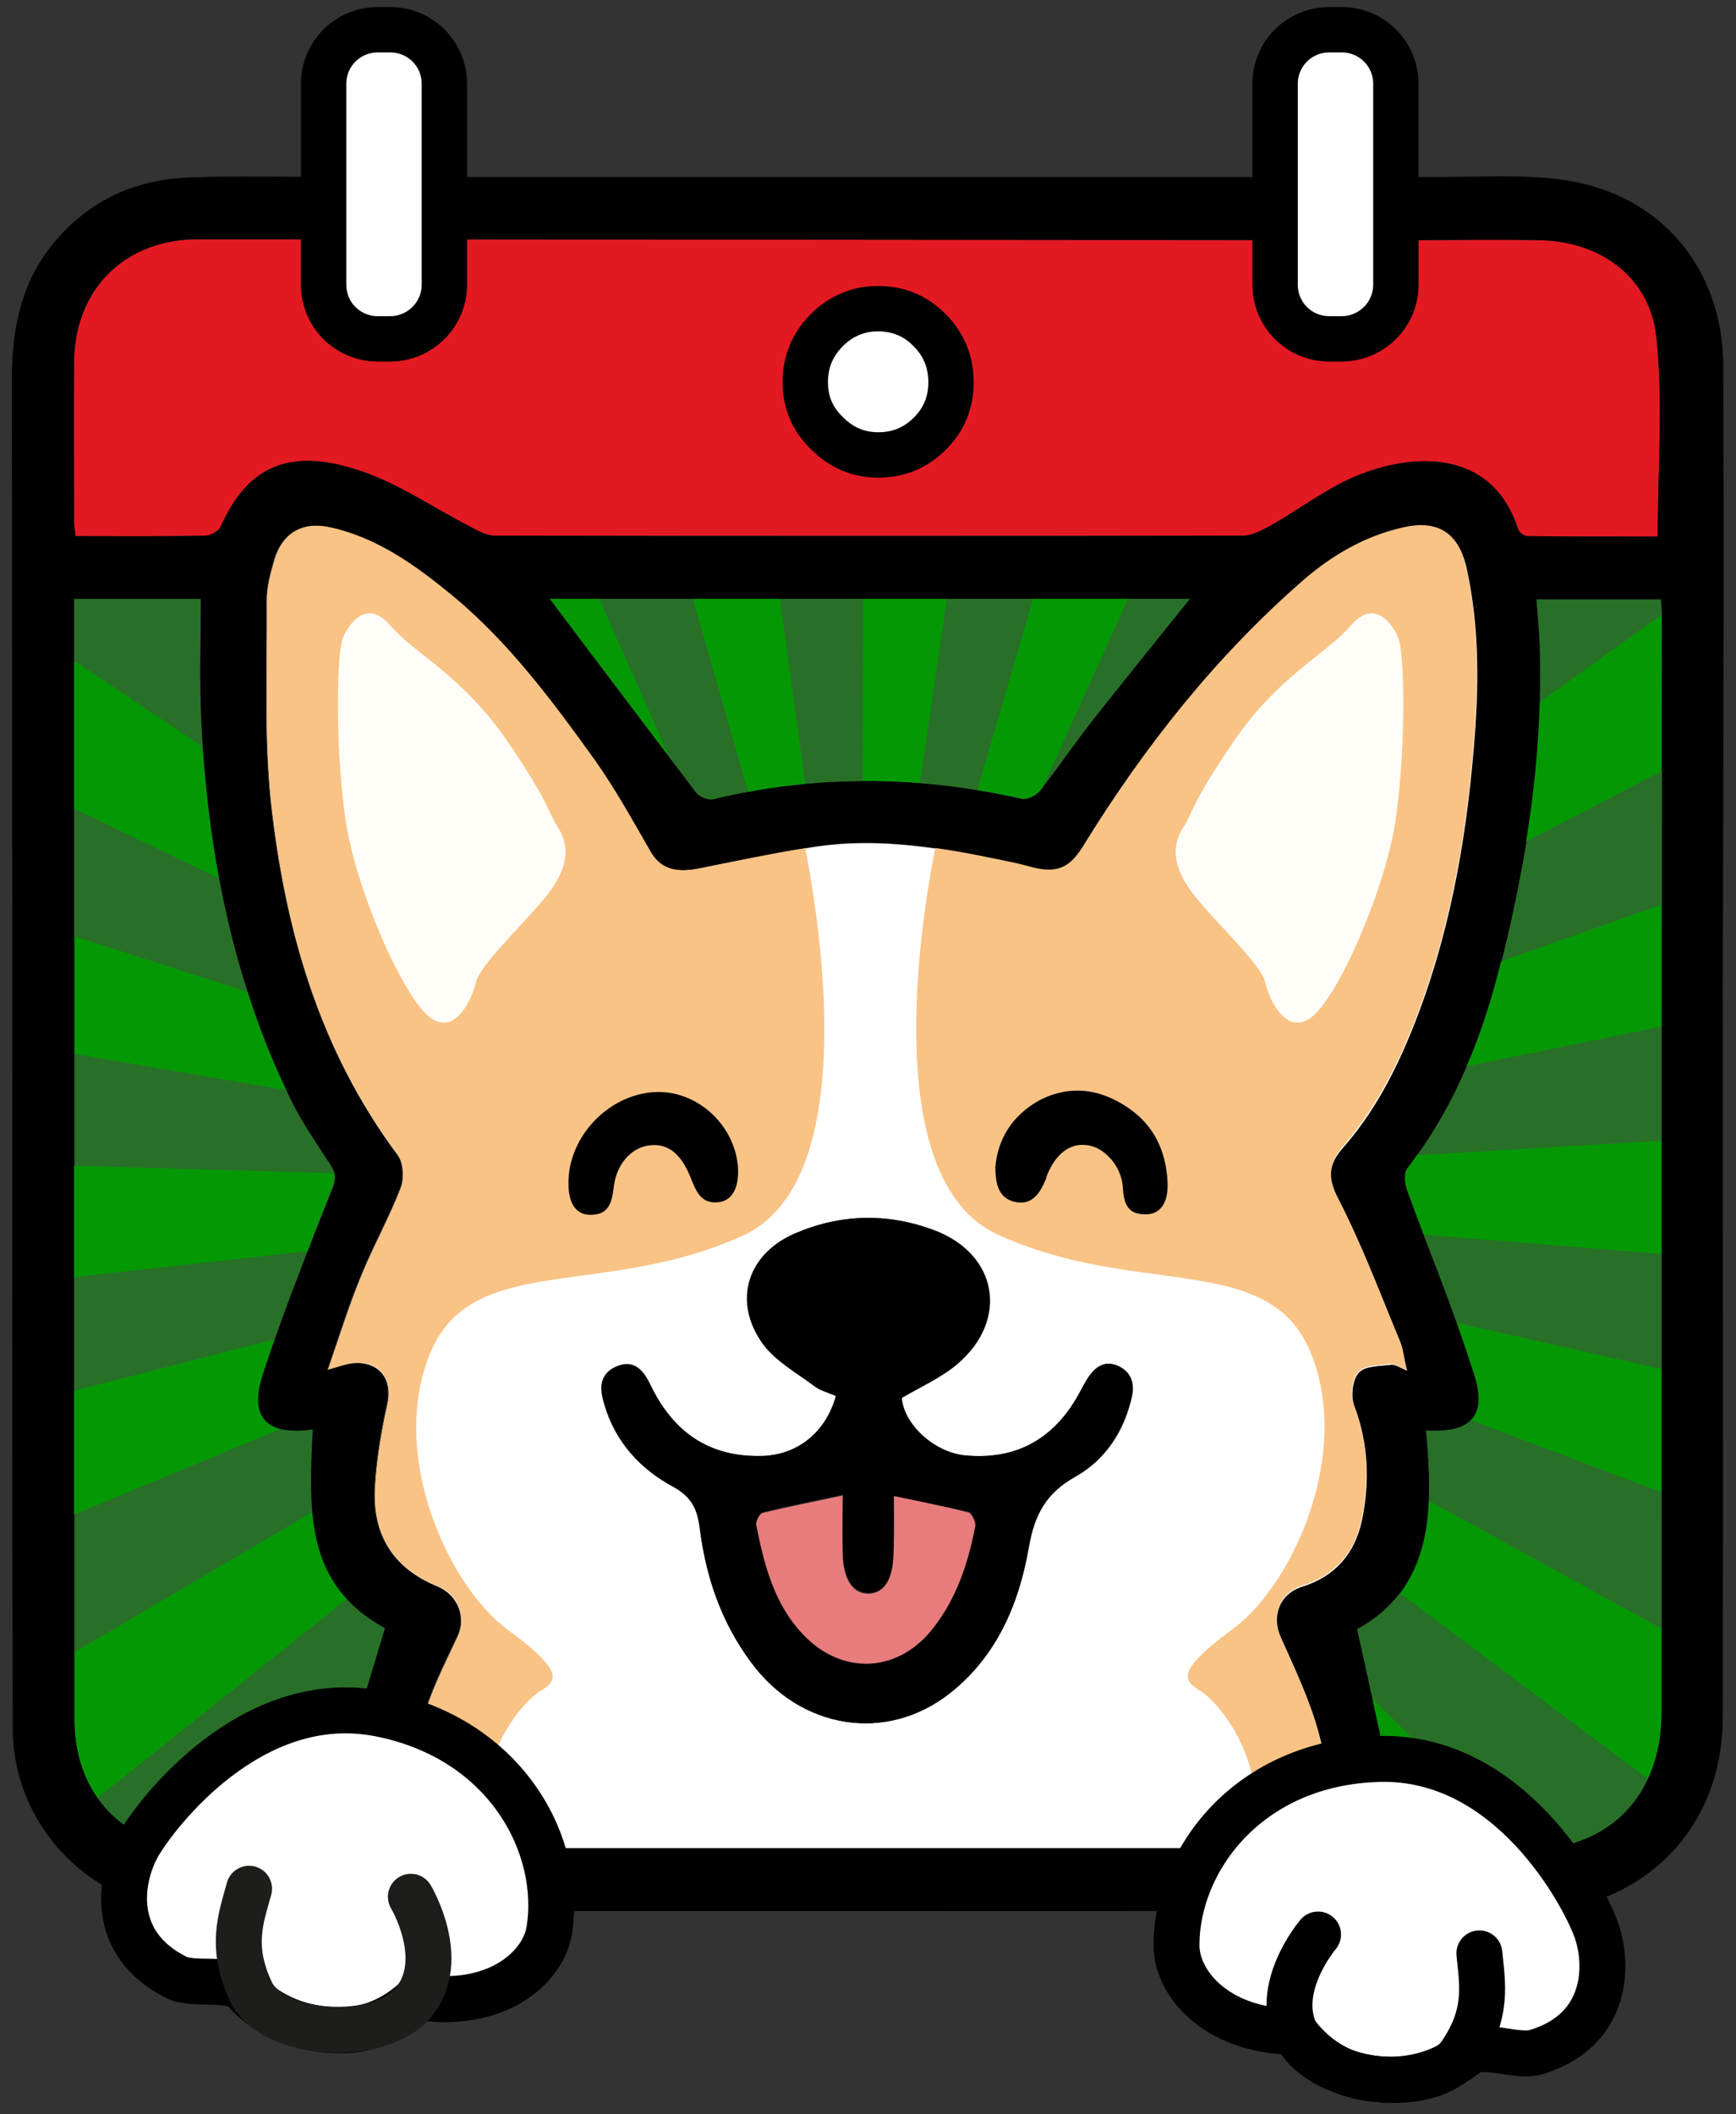 <?xml version="1.0" encoding="utf-8"?>
<!-- Generator: Adobe Illustrator 24.1.1, SVG Export Plug-In . SVG Version: 6.00 Build 0)  -->
<svg version="1.1" baseProfile="tiny" id="Layer_1" xmlns="http://www.w3.org/2000/svg" xmlns:xlink="http://www.w3.org/1999/xlink"
	 x="0px" y="0px" viewBox="0 0 368 448" xml:space="preserve">
<rect x="0" y="0" width="368" height="448" fill="#333333" stroke="none"/>
<g>
	<g>
		<path fill="#FFFFFF" d="M298.4,290.5c-1.6-0.7-2.6-1.4-3.4-1.3c-2.4,0.3-5.6,0.2-6.9,1.7c-1.3,1.5-1.7,5-0.9,7
			c3,8,3.3,16.1,1.6,24.3c-1.5,6.9-5.6,11.8-12.6,14c-4.9,1.5-6.6,6.3-4.6,10.7c3,6.7,6.2,13.4,8.1,20.5c2.1,7.8,2.8,15.9,4.3,24.3
			c-66.7,0-132.7,0-199.7,0c1.7-9.1,2.9-18,5.2-26.7c1.7-6.3,4.7-12.2,7.5-18.1c1.9-4,0.3-8.8-4.2-10.7
			c-9.3-3.8-13.7-10.8-13.3-20.5c0.3-6,1.3-12,2.6-17.9c1.3-5.6-1.7-9.5-7.4-8.8c-1.4,0.2-2.7,0.7-5.2,1.4c2.4-7,4.4-13.4,6.9-19.5
			c2.6-6.5,6.1-12.6,8.6-19.2c0.8-2,0.6-5.3-0.7-7c-16.5-22.1-23.8-47.7-26.8-74.5c-1.5-14.1-0.8-28.5-0.9-42.8
			c0-2.9,0.8-5.9,1.6-8.7c1.7-5.7,6-8.2,11.9-6.9c10.1,2.2,18.2,8.1,25.9,14.4c12,9.9,21.2,22.3,30.2,34.8
			c4.4,6.2,8.1,12.9,11.9,19.5c2,3.5,5,4.6,10.1,3.6c8-1.6,16.1-3.3,24.2-4.6c14.7-2.3,29,0.5,43.3,3.6c1.2,0.3,2.4,0.6,3.5,0.9
			c5.3,1.3,7.9-0.1,10.7-4.7c12.9-20.9,28-40,46.6-56.2c6-5.2,13-9.3,20.9-11.1c7.5-1.8,12,1,13.7,8.6c2.8,12.7,2.6,25.5,1.5,38.3
			c-1.7,20.2-5.3,40.1-12.9,59.1c-3.7,9.2-8.2,17.9-14.8,25.4c-3,3.4-3.4,6.2-1,10.8c5,9.7,8.8,19.9,13,30
			C297.6,285.7,297.7,287.8,298.4,290.5z M177.2,295.8c-2.2,7.7-8.2,12.5-15.6,12.7c-11.3,0.3-18.9-5.1-23.7-15.1
			c-1.4-2.9-3.4-5.6-7.3-3.8c-3.6,1.6-3.4,4.8-2.4,8c2.4,8,7.7,13.7,14.7,17.5c3.7,2,5,4.7,5.5,8.6c1.2,10.3,4.5,19.9,10.8,28.4
			c10.6,14.4,28.8,17.3,42.3,6.6c9.8-7.8,14.5-18.8,16.6-30.7c1.2-7,3.6-11.6,9.9-15.1c6.4-3.6,10.4-9.7,12-17.1
			c0.6-2.8-0.3-5.2-3-6.4c-2.8-1.2-4.7,0.3-6.2,2.4c-1.1,1.6-1.8,3.3-2.8,4.9c-5.3,8.7-13.1,12.6-23.2,11.7
			c-6.8-0.6-13.2-6.7-13.6-12.2c4.1-2.4,8.4-4.3,11.8-7.2c11-9.4,8.5-23.4-5.1-28.4c-9.7-3.6-19.6-3.4-29.2,0.7
			c-10.3,4.4-13.4,14.6-6.8,23.6c2.7,3.6,7,6,10.8,8.8C174,294.7,175.7,295.1,177.2,295.8z"/>
		<path fill="#E31922" d="M297.3,50.9c10.1,0,19.7-0.2,29.3,0c12.7,0.3,23.1,7.8,24.5,20.4c1.5,13.9,0.3,28,0.3,42.4
			c-9,0-18.3,0-27.6-0.1c-0.7,0-1.8-0.8-2-1.5c-4.9-15.4-19.6-17-33.7-11.5c-6.8,2.7-12.7,7.4-19.2,11c-1.7,0.9-3.6,1.9-5.4,1.9
			c-52.9,0.1-105.7,0.1-158.6,0c-1.8,0-3.7-1.1-5.4-2c-7.8-4-15.1-9.1-23.3-11.8c-15.2-5.1-23.9-0.5-29.4,11.8c-0.4,1-2.1,2-3.3,2
			c-9,0.2-18.1,0.1-27.5,0.1c-0.1-1.1-0.3-2.2-0.3-3.2c0-11.2-0.1-22.4,0-33.7c0.1-15.5,10.9-26.1,26.4-26c9.4,0,18.9,0,28.7,0"/>
		<path fill="#287028" d="M15.7,126.9c9.5,0,18.4,0,26.8,0c0,8.7-0.3,17.2,0.1,25.6c1.3,27.8,6.6,54.8,18.8,80.1
			c2.4,5,5.6,9.5,8.6,14.2c1.2,1.8,1.2,3,0.4,5C65.2,265,60,278.1,55.6,291.5c-2.9,8.9,1.1,12.8,10.6,11.4
			c-0.8,16.3-1.9,32.8,15.3,42.1c-2.3,8-4.9,15.5-6.6,23.2c-1.7,7.6-2.6,15.4-3.9,23.6c-0.5,0-1.5,0.3-2.5,0.2
			c-10.4-0.2-20.9,0.6-31.1-0.9c-13.6-2-21.6-12.9-21.6-26.7c0-49.7,0-99.5,0-149.2c0-27.8,0-55.7,0-83.5
			C15.7,130.1,15.7,128.6,15.7,126.9z"/>
		<path fill="#287028" d="M298,392c-3.5-15.9-6.8-31-10.3-46.7c16.3-9,16.1-25.4,14.6-42.1c9.6,0.5,13-2.9,10.2-11.9
			c-4.1-13.2-9.5-26-14.2-39c-0.5-1.4-0.8-3.6,0-4.6c12.4-15.8,18.1-34.4,22.3-53.6c4.1-18.6,6.4-37.5,5.9-56.6
			c-0.1-3.4-0.5-6.7-0.7-10.4c8.7,0,17.3,0,26.3,0c0.1,1.3,0.2,2.7,0.2,4.2c0,77.2,0,154.3,0,231.5c0,15.7-8.5,26.6-23.3,28.9
			c-5.9,0.9-12.1,0.3-18.2,0.3C306.1,392,301.5,392,298,392z"/>
		<path fill="#287028" d="M116.6,126.9c45,0,90.1,0,135.7,0c-7.2,8.9-14.1,17.4-20.9,26.1c-3.7,4.8-7.1,9.8-10.9,14.6
			c-0.8,1-2.7,1.9-3.8,1.7c-21.8-4.9-43.6-5.1-65.3,0.1c-1.1,0.3-3-0.4-3.7-1.3C137.3,154.4,127,140.7,116.6,126.9z"/>
		<path d="M177.2,295.8c-1.5-0.7-3.3-1.1-4.6-2.1c-3.7-2.8-8.1-5.2-10.8-8.8c-6.6-9-3.5-19.2,6.8-23.6c9.6-4.1,19.5-4.3,29.2-0.7
			c13.6,5,16.1,19,5.1,28.4c-3.4,2.9-7.7,4.8-11.8,7.2c0.4,5.5,6.8,11.6,13.6,12.2c10.1,0.9,17.9-3,23.2-11.7c1-1.6,1.8-3.4,2.8-4.9
			c1.5-2.2,3.4-3.6,6.2-2.4c2.8,1.2,3.6,3.6,3,6.4c-1.6,7.3-5.7,13.5-12,17.1c-6.3,3.5-8.7,8.2-9.9,15.1c-2,11.8-6.7,22.9-16.6,30.7
			c-13.5,10.7-31.8,7.8-42.3-6.6c-6.3-8.5-9.5-18.1-10.8-28.4c-0.5-3.9-1.7-6.5-5.5-8.6c-7.1-3.8-12.4-9.6-14.7-17.5
			c-1-3.2-1.2-6.3,2.4-8c3.8-1.7,5.9,0.9,7.3,3.8c4.8,10,12.4,15.4,23.7,15.1C169.1,308.3,175.1,303.5,177.2,295.8z M189.5,317
			c0,4,0,8,0,12c-0.1,5.5-2,8.5-5.4,8.5c-3.3,0-5.3-3.1-5.4-8.6c-0.1-4.1,0-8.2,0-12.2c-6.1,1.3-11.6,2.4-17,3.7
			c-0.6,0.2-1.4,1.7-1.3,2.5c1.7,8.5,3.8,16.9,10.1,23.4c8.3,8.6,20,7.9,27.4-1.5c5-6.3,7.4-13.7,8.9-21.5c0.2-0.9-0.7-2.8-1.4-3
			C200.4,319.2,195.3,318.3,189.5,317z"/>
		<path fill="#E87C7C" d="M189.5,317c5.8,1.2,10.8,2.2,15.8,3.5c0.7,0.2,1.6,2.1,1.4,3c-1.5,7.7-3.9,15.1-8.9,21.5
			c-7.3,9.4-19.1,10.1-27.4,1.5c-6.3-6.5-8.4-14.9-10.1-23.4c-0.1-0.8,0.7-2.3,1.3-2.5c5.4-1.3,10.8-2.4,17-3.7c0,3.9-0.1,8,0,12.2
			c0.1,5.5,2.1,8.6,5.4,8.6c3.4,0,5.3-3,5.4-8.5C189.6,325,189.5,321,189.5,317z"/>
	</g>
	<g>
		<g>
			<path fill="none" d="M147.7,168c0.7,0.9,2.6,1.6,3.7,1.3c21.8-5.2,43.5-5.1,65.3-0.1c1.1,0.3,3-0.7,3.8-1.7
				c3.8-4.8,7.1-9.8,10.9-14.6c6.8-8.6,13.8-17.2,20.9-26.1c-45.5,0-90.7,0-135.7,0C127,140.7,137.3,154.4,147.7,168z"/>
			<path fill="none" d="M66.3,302.9c-9.6,1.4-13.5-2.5-10.6-11.4c4.3-13.4,9.6-26.5,14.7-39.7c0.8-2,0.8-3.2-0.4-5
				c-3-4.6-6.2-9.2-8.6-14.2c-12.2-25.3-17.4-52.3-18.8-80.1c-0.4-8.5-0.1-16.9-0.1-25.6c-8.4,0-17.3,0-26.8,0c0,1.7,0,3.2,0,4.6
				c0,27.8,0,55.7,0,83.5c0,49.7,0,99.5,0,149.2c0,13.8,8,24.7,21.6,26.7c10.2,1.5,20.7,0.7,31.1,0.9c1,0,2-0.2,2.5-0.2
				c1.3-8.2,2.2-16,3.9-23.6c1.7-7.7,4.3-15.2,6.6-23.2C64.3,335.7,65.5,319.2,66.3,302.9z"/>
			<path fill="none" d="M254.7,358.4c-3.4-2.1-5.9-3.8,6.8-13.1c12.7-9.3,25.3-37.1,16.5-58.7c-8.9-21.5-36.7-11.4-66.3-24.9
				c-25.1-11.5-16.4-66-13.2-82.1c-8.7-1.3-17.4-1.7-26.2-0.3c-8.1,1.3-16.2,3-24.2,4.6c-5.1,1-8.1-0.1-10.1-3.6
				c-3.8-6.6-7.5-13.3-11.9-19.5c-9-12.5-18.2-24.9-30.2-34.8c-7.7-6.4-15.8-12.3-25.9-14.4c-5.9-1.3-10.2,1.2-11.9,6.9
				c-0.8,2.8-1.7,5.8-1.6,8.7c0.1,14.3-0.6,28.7,0.9,42.8c2.9,26.8,10.2,52.4,26.8,74.5c1.2,1.6,1.4,5,0.7,7
				c-2.5,6.5-6,12.7-8.6,19.2c-2.5,6.2-4.5,12.6-6.9,19.5c2.4-0.7,3.8-1.2,5.2-1.4c5.7-0.8,8.7,3.1,7.4,8.8
				c-1.3,5.9-2.3,11.9-2.6,17.9c-0.4,9.8,4,16.7,13.3,20.5c4.6,1.9,6.1,6.7,4.2,10.7c-2.7,5.9-5.8,11.8-7.5,18.1
				c-2.3,8.6-3.5,17.6-5.2,26.7c61,0,121.2,0,181.9,0c0-0.4,0.1-0.7,0.1-1.1C269.1,372.3,258.1,360.5,254.7,358.4z"/>
			<path fill="none" d="M325.7,127c0.3,3.7,0.6,7.1,0.7,10.4c0.5,19.1-1.8,38-5.9,56.6c-4.2,19.2-9.9,37.8-22.3,53.6
				c-0.7,1-0.5,3.2,0,4.6c4.7,13,10.1,25.8,14.2,39c2.8,9-0.7,12.5-10.2,11.9c1.6,16.7,1.8,33.1-14.6,42.1
				c3.5,15.8,6.8,30.8,10.3,46.7c3.6,0,8.1,0,12.7,0c6.1,0,12.3,0.6,18.2-0.3c14.8-2.3,23.3-13.2,23.3-28.9c0-77.2,0-154.3,0-231.5
				c0-1.4-0.2-2.9-0.2-4.2C343,127,334.4,127,325.7,127z"/>
			<path fill="#F8C385" d="M279.5,367.2c-1.9-7-5.1-13.8-8.1-20.5c-1.9-4.4-0.2-9.2,4.6-10.7c7-2.2,11.2-7.1,12.6-14
				c1.7-8.1,1.4-16.2-1.6-24.3c-0.8-2-0.4-5.5,0.9-7c1.3-1.5,4.5-1.4,6.9-1.7c0.8-0.1,1.7,0.6,3.4,1.3c-0.6-2.7-0.8-4.7-1.6-6.5
				c-4.2-10.1-8-20.3-13-30c-2.3-4.5-1.9-7.3,1-10.8c6.5-7.5,11.1-16.2,14.8-25.4c7.6-19,11.2-38.8,12.9-59.1
				c1.1-12.8,1.3-25.6-1.5-38.3c-1.7-7.6-6.2-10.4-13.7-8.6c-7.9,1.9-14.9,5.9-20.9,11.1c-18.6,16.2-33.7,35.3-46.6,56.2
				c-2.8,4.6-5.4,6-10.7,4.7c-1.2-0.3-2.3-0.6-3.5-0.9c-5.7-1.2-11.4-2.4-17.1-3.2c-3.2,16-11.9,70.6,13.2,82.1
				c29.5,13.5,57.4,3.4,66.3,24.9c8.9,21.5-3.8,49.4-16.5,58.7c-12.7,9.3-10.1,11-6.8,13.1c3.4,2.1,14.3,13.9,11.4,32.1
				c-0.1,0.4-0.1,0.8-0.1,1.1c5.9,0,11.9,0,17.8,0C282.4,383.1,281.6,375,279.5,367.2z"/>
		</g>
		<path fill="#FFFDF7" d="M250.9,175.2c-2.8,4.2-2.1,8.9,2.1,14.3c4.2,5.5,14.3,14.8,15.2,18.6c0.8,3.8,4.6,11.8,10.1,7.2
			s15.6-27,17.7-42.6s1.7-34.6,0.4-37.6c-1.3-3-5.1-8.4-10.1-2.5c-5.1,5.9-15.2,10.6-24.5,24.1S252.6,172.7,250.9,175.2z"/>
	</g>
	<g>
		<g>
			<path fill="none" d="M66.3,302.9c-9.6,1.4-13.5-2.5-10.6-11.4c4.3-13.4,9.6-26.5,14.7-39.7c0.8-2,0.8-3.2-0.4-5
				c-3-4.6-6.2-9.2-8.6-14.2c-12.2-25.3-17.4-52.3-18.8-80.1c-0.4-8.5-0.1-16.9-0.1-25.6c-8.4,0-17.3,0-26.8,0c0,1.7,0,3.2,0,4.6
				c0,27.8,0,55.7,0,83.5c0,49.7,0,99.5,0,149.2c0,13.8,8,24.7,21.6,26.7c10.2,1.5,20.7,0.7,31.1,0.9c1,0,2-0.2,2.5-0.2
				c1.3-8.2,2.2-16,3.9-23.6c1.7-7.7,4.3-15.2,6.6-23.2C64.3,335.7,65.5,319.2,66.3,302.9z"/>
			<path fill="none" d="M70.9,50.8c-9.8,0-19.3,0-28.7,0c-15.5-0.1-26.4,10.5-26.4,26c-0.1,11.2,0,22.4,0,33.7c0,1,0.2,2,0.3,3.2
				c9.4,0,18.4,0.1,27.5-0.1c1.1,0,2.8-1,3.3-2C52.3,99.3,61,94.6,76.2,99.8c8.2,2.8,15.5,7.9,23.3,11.8c1.7,0.9,3.6,2,5.4,2
				c52.9,0.1,105.7,0.1,158.6,0c1.8,0,3.7-1,5.4-1.9c6.4-3.6,12.4-8.3,19.2-11c14.1-5.5,28.7-3.9,33.7,11.5c0.2,0.7,1.3,1.4,2,1.5
				c9.3,0.1,18.6,0.1,27.6,0.1c0-14.4,1.1-28.5-0.3-42.4c-1.3-12.6-11.7-20.1-24.5-20.4c-9.6-0.2-19.2,0-29.3,0L70.9,50.8z"/>
			<path fill="none" d="M147.7,168c0.7,0.9,2.6,1.6,3.7,1.3c21.8-5.2,43.5-5.1,65.3-0.1c1.1,0.3,3-0.7,3.8-1.7
				c3.8-4.8,7.1-9.8,10.9-14.6c6.8-8.6,13.8-17.2,20.9-26.1c-45.5,0-90.7,0-135.7,0C127,140.7,137.3,154.4,147.7,168z"/>
			<path fill="none" d="M271.5,346.8c-1.9-4.4-0.2-9.2,4.6-10.7c7-2.2,11.2-7.1,12.6-14c1.7-8.1,1.4-16.2-1.6-24.3
				c-0.8-2-0.4-5.5,0.9-7c1.3-1.5,4.5-1.4,6.9-1.7c0.8-0.1,1.7,0.6,3.4,1.3c-0.6-2.7-0.8-4.7-1.6-6.5c-4.2-10.1-8-20.3-13-30
				c-2.3-4.5-1.9-7.3,1-10.8c6.5-7.5,11.1-16.2,14.8-25.4c7.6-19,11.2-38.8,12.9-59.1c1.1-12.8,1.3-25.6-1.5-38.3
				c-1.7-7.6-6.2-10.4-13.7-8.6c-7.9,1.9-14.9,5.9-20.9,11.1c-18.6,16.2-33.7,35.3-46.6,56.2c-2.8,4.6-5.4,6-10.7,4.7
				c-1.2-0.3-2.3-0.6-3.5-0.9c-5.7-1.2-11.4-2.4-17.1-3.2c-8.7-1.3-17.4-1.7-26.2-0.3c-0.6,0.1-1.1,0.2-1.7,0.3
				c3.2,16,12,70.6-13.2,82.1c-29.5,13.5-57.4,3.4-66.3,24.9c-8.9,21.5,3.8,49.4,16.5,58.7c12.7,9.3,10.1,11,6.8,13.1
				c-3.4,2.1-14.3,13.9-11.4,32.1c0.1,0.4,0.1,0.8,0.1,1.1c54.5,0,108.5,0,162.9,0c5.9,0,11.9,0,17.8,0c-1.4-8.5-2.2-16.6-4.3-24.3
				C277.6,360.2,274.4,353.5,271.5,346.8z"/>
			<path fill="none" d="M325.7,127c0.3,3.7,0.6,7.1,0.7,10.4c0.5,19.1-1.8,38-5.9,56.6c-4.2,19.2-9.9,37.8-22.3,53.6
				c-0.7,1-0.5,3.2,0,4.6c4.7,13,10.1,25.8,14.2,39c2.8,9-0.7,12.5-10.2,11.9c1.6,16.7,1.8,33.1-14.6,42.1
				c3.5,15.8,6.8,30.8,10.3,46.7c3.6,0,8.1,0,12.7,0c6.1,0,12.3,0.6,18.2-0.3c14.8-2.3,23.3-13.2,23.3-28.9c0-77.2,0-154.3,0-231.5
				c0-1.4-0.2-2.9-0.2-4.2C343,127,334.4,127,325.7,127z"/>
			<path fill="#F8C385" d="M114.4,358.4c3.4-2.1,5.9-3.8-6.8-13.1C95,336,82.3,308.2,91.2,286.7c8.9-21.5,36.7-11.4,66.3-24.9
				c25.1-11.5,16.3-66.1,13.2-82.1c-7.5,1.2-15,2.8-22.5,4.3c-5.1,1-8.1-0.1-10.1-3.6c-3.8-6.6-7.5-13.3-11.9-19.5
				c-9-12.5-18.2-24.9-30.2-34.8c-7.7-6.4-15.8-12.3-25.9-14.4c-5.9-1.3-10.2,1.2-11.9,6.9c-0.8,2.8-1.7,5.8-1.6,8.7
				c0.1,14.3-0.6,28.7,0.9,42.8c2.9,26.8,10.2,52.4,26.8,74.5c1.2,1.6,1.4,5,0.7,7c-2.5,6.5-6,12.7-8.6,19.2
				c-2.5,6.2-4.5,12.6-6.9,19.5c2.4-0.7,3.8-1.2,5.2-1.4c5.7-0.8,8.7,3.1,7.4,8.8c-1.3,5.9-2.3,11.9-2.6,17.9
				c-0.4,9.8,4,16.7,13.3,20.5c4.6,1.9,6.1,6.7,4.2,10.7c-2.7,5.9-5.8,11.8-7.5,18.1c-2.3,8.6-3.5,17.6-5.2,26.7c6.3,0,12.7,0,19,0
				c0-0.4-0.1-0.7-0.1-1.1C100,372.3,111,360.5,114.4,358.4z"/>
			<path d="M365.3,77.5c-0.1-20.8-13.4-36.5-34-39.4c-9.4-1.3-19.1-0.5-28.7-0.6c-1.7,0-3.4,0-5.2,0l-226.3,0
				c-10.5,0-20.7-0.3-30.8,0.1C28.1,38,18,42.9,10.5,52.6c-6.4,8.3-8,18-8,28.2c0.1,38.7,0,77.3,0.1,116c0,56.5-0.1,113,0.1,169.5
				c0.1,21.3,17.6,38.6,38.8,38.6c95.2,0.1,190.3,0,285.5,0c2.9,0,5.9-0.5,8.7-1.3c18.2-5.2,29.5-20.3,29.5-39.8
				c0.1-51.9,0-103.8,0-155.7C365.3,164.5,365.5,121,365.3,77.5z M297.3,50.9c10.1,0,19.7-0.2,29.3,0c12.7,0.3,23.1,7.8,24.5,20.4
				c1.5,13.9,0.3,28,0.3,42.4c-9,0-18.3,0-27.6-0.1c-0.7,0-1.8-0.8-2-1.5c-4.9-15.4-19.6-17-33.7-11.5c-6.8,2.7-12.7,7.4-19.2,11
				c-1.7,0.9-3.6,1.9-5.4,1.9c-52.9,0.1-105.7,0.1-158.6,0c-1.8,0-3.7-1.1-5.4-2c-7.8-4-15.1-9.1-23.3-11.8
				c-15.2-5.1-23.9-0.5-29.4,11.8c-0.4,1-2.1,2-3.3,2c-9,0.2-18.1,0.1-27.5,0.1c-0.1-1.1-0.3-2.2-0.3-3.2c0-11.2-0.1-22.4,0-33.7
				c0.1-15.5,10.9-26.1,26.4-26c9.4,0,18.9,0,28.7,0L297.3,50.9z M151.3,169.3c-1.1,0.3-3-0.4-3.7-1.3
				c-10.4-13.6-20.7-27.3-31.1-41.1c45,0,90.1,0,135.7,0c-7.2,8.9-14.1,17.4-20.9,26.1c-3.7,4.8-7.1,9.8-10.9,14.6
				c-0.8,1-2.7,1.9-3.8,1.7C194.9,164.3,173.1,164.1,151.3,169.3z M71,391.7c-0.5,0-1.5,0.3-2.5,0.2c-10.4-0.2-20.9,0.6-31.1-0.9
				c-13.6-2-21.6-12.9-21.6-26.7c0-49.7,0-99.5,0-149.2c0-27.8,0-55.7,0-83.5c0-1.5,0-2.9,0-4.6c9.5,0,18.4,0,26.8,0
				c0,8.7-0.3,17.2,0.1,25.6c1.3,27.8,6.6,54.8,18.8,80.1c2.4,5,5.6,9.5,8.6,14.2c1.2,1.8,1.2,3,0.4,5C65.2,265,60,278.1,55.6,291.5
				c-2.9,8.9,1.1,12.8,10.6,11.4c-0.8,16.3-1.9,32.8,15.3,42.1c-2.3,8-4.9,15.5-6.6,23.2C73.2,375.7,72.3,383.5,71,391.7z
				 M266,391.6c-54.3,0-108.3,0-162.9,0c-6.3,0-12.6,0-19,0c1.7-9.1,2.9-18,5.2-26.7c1.7-6.3,4.7-12.2,7.5-18.1
				c1.9-4,0.3-8.8-4.2-10.7c-9.3-3.8-13.7-10.8-13.3-20.5c0.3-6,1.3-12,2.6-17.9c1.3-5.6-1.7-9.5-7.4-8.8c-1.4,0.2-2.7,0.7-5.2,1.4
				c2.4-7,4.4-13.4,6.9-19.5c2.6-6.5,6.1-12.6,8.6-19.2c0.8-2,0.6-5.3-0.7-7c-16.5-22.1-23.8-47.7-26.8-74.5
				c-1.5-14.1-0.8-28.5-0.9-42.8c0-2.9,0.8-5.9,1.6-8.7c1.7-5.7,6-8.2,11.9-6.9c10.1,2.2,18.2,8.1,25.9,14.4
				c12,9.9,21.2,22.3,30.2,34.8c4.4,6.2,8.1,12.9,11.9,19.5c2,3.5,5,4.6,10.1,3.6c7.5-1.5,15-3.1,22.5-4.3c0.6-0.1,1.1-0.2,1.7-0.3
				c8.8-1.4,17.6-0.9,26.2,0.3c5.7,0.8,11.4,2,17.1,3.2c1.2,0.3,2.4,0.6,3.5,0.9c5.3,1.3,7.9-0.1,10.7-4.7
				c12.9-20.9,28-40,46.6-56.2c6-5.2,13-9.3,20.9-11.1c7.5-1.8,12,1,13.7,8.6c2.8,12.7,2.6,25.5,1.5,38.3
				c-1.7,20.2-5.3,40.1-12.9,59.1c-3.7,9.2-8.2,17.9-14.8,25.4c-3,3.4-3.4,6.2-1,10.8c5,9.7,8.8,19.9,13,30c0.8,1.8,0.9,3.9,1.6,6.5
				c-1.6-0.7-2.6-1.4-3.4-1.3c-2.4,0.3-5.6,0.2-6.9,1.7c-1.3,1.5-1.7,5-0.9,7c3,8,3.3,16.1,1.6,24.3c-1.5,6.9-5.6,11.8-12.6,14
				c-4.9,1.5-6.6,6.3-4.6,10.7c3,6.7,6.2,13.4,8.1,20.5c2.1,7.8,2.8,15.9,4.3,24.3C277.9,391.6,271.9,391.6,266,391.6z M352.2,362.7
				c0,15.7-8.5,26.6-23.3,28.9c-5.9,0.9-12.1,0.3-18.2,0.3c-4.6,0-9.1,0-12.7,0c-3.5-15.9-6.8-31-10.3-46.7
				c16.3-9,16.1-25.4,14.6-42.1c9.6,0.5,13-2.9,10.2-11.9c-4.1-13.2-9.5-26-14.2-39c-0.5-1.4-0.8-3.6,0-4.6
				c12.4-15.8,18.1-34.4,22.3-53.6c4.1-18.6,6.4-37.5,5.9-56.6c-0.1-3.4-0.5-6.7-0.7-10.4c8.7,0,17.3,0,26.3,0
				c0.1,1.3,0.2,2.7,0.2,4.2C352.2,208.4,352.2,285.5,352.2,362.7z"/>
		</g>
		<path fill="#FFFDF7" d="M118.2,175.2c2.8,4.2,2.1,8.9-2.1,14.3s-14.3,14.8-15.2,18.6s-4.6,11.8-10.1,7.2
			c-5.5-4.6-15.6-27-17.7-42.6c-2.1-15.6-1.7-34.6-0.4-37.6c1.3-3,5.1-8.4,10.1-2.5c5.1,5.9,15.2,10.6,24.5,24.1
			S116.5,172.7,118.2,175.2z"/>
	</g>
	<g>
		<path fill="#FFC200" d="M352.2,130.4c0,0.3,0,0.5,0,0.8c0,10.8,0,21.5,0,32.3"/>
		<path fill="#FFC200" d="M15.7,171.3c0-10.4,0-20.9,0-31.3"/>
		<path fill="#FFC200" d="M146.8,126.9c6.1,0,12.3,0,18.4,0"/>
		<path fill="#FFC200" d="M182.9,126.9c5.9,0,11.8,0,17.7,0"/>
		<path fill="#FFC200" d="M219,126.9c6.7,0,13.4,0,20.1,0"/>
		<path fill="#287028" d="M66.3,302.9c-2.7,0.4-5,0.3-6.8-0.1l-43.7,18.1c0,9.7,0,19.5,0,29.2l50.4-29.7
			C65.7,314.8,66,308.8,66.3,302.9z"/>
		<path fill="#287028" d="M42.6,152.5c-0.4-8.5-0.1-16.9-0.1-25.6c-8.4,0-17.3,0-26.8,0c0,1.7,0,3.2,0,4.6c0,2.8,0,5.6,0,8.4
			l27.2,18.3C42.8,156.3,42.7,154.4,42.6,152.5z"/>
		<path fill="#287028" d="M46.4,186.1l-30.7-14.8c0,9,0,18.1,0,27.1l36.7,11.8C49.9,202.3,47.9,194.3,46.4,186.1z"/>
		<path fill="#287028" d="M65.2,265l-49.5,5.5c0,8.1,0,16.1,0,24.2l42.5-10.9C60.4,277.5,62.8,271.3,65.2,265z"/>
		<path fill="#287028" d="M70,246.8c-3-4.6-6.2-9.2-8.6-14.2c-0.2-0.5-0.5-1-0.7-1.6l-44.9-7.7c0,7.9,0,15.7,0,23.6l55.1,1.6
			C70.7,248,70.4,247.5,70,246.8z"/>
		<path fill="#287028" d="M81.6,345c-3.3-1.8-6-3.9-8.1-6.2l-52.8,42.1c3.7,5.3,9.4,9,16.7,10.1c4.2,0.6,8.4,0.9,12.6,0.9l25.8-27.2
			C77.5,358.2,79.6,351.8,81.6,345z"/>
		<path fill="#049904" d="M68.5,391.9c1,0,2-0.2,2.5-0.2c1.3-8.2,2.2-16,3.9-23.6c0.3-1.2,0.5-2.3,0.8-3.5L50,391.9
			C56.2,392,62.4,391.8,68.5,391.9z"/>
		<path fill="#287028" d="M308.8,280.3l43.4,9.8c0-8.1,0-16.2,0-24.3l-50.4-4.1C304.2,267.9,306.6,274.1,308.8,280.3z"/>
		<path fill="#287028" d="M352,127c-9,0-17.6,0-26.3,0c0.3,3.7,0.6,7.1,0.7,10.4c0.1,3.8,0.1,7.6,0,11.4l25.8-18.5
			C352.2,129.2,352,128.1,352,127z"/>
		<path fill="#287028" d="M287.7,345.2c1.1,4.9,2.2,9.8,3.2,14.6l32.4,32.2c1.9-0.1,3.8-0.2,5.6-0.5c9.7-1.5,16.7-6.8,20.4-14.7
			l-52.5-39.3C294.5,340.5,291.6,343.1,287.7,345.2z"/>
		<path fill="#287028" d="M320.6,194c-0.7,3.3-1.5,6.5-2.3,9.8l34-12c0-9.4,0-18.9,0-28.3l-28.7,15
			C322.7,183.6,321.7,188.8,320.6,194z"/>
		<path fill="#287028" d="M300.3,244.9l51.9-3.1c0-8.1,0-16.1,0-24.2l-41.3,8.4C308.1,232.5,304.7,238.9,300.3,244.9z"/>
		<path fill="#287028" d="M302.3,303.1c0.5,5.1,0.8,10.1,0.6,14.9l49.3,27.1c0-9.6,0-19.3,0-28.9l-40.4-15.3
			C310,302.7,306.9,303.4,302.3,303.1z"/>
		<path fill="#049904" d="M298,392c3.6,0,8.1,0,12.7,0c4.2,0,8.4,0.3,12.6,0.1l-32.4-32.2C293.2,370.5,295.6,381,298,392z"/>
		<path fill="#287028" d="M147.7,168c0.7,0.9,2.6,1.6,3.7,1.3c2.4-0.6,4.8-1.1,7.1-1.5l-11.7-40.9c-6.6,0-13.2,0-19.8,0l14.8,33.3
			C143.7,162.8,145.7,165.4,147.7,168z"/>
		<path fill="#287028" d="M231.3,153c6.8-8.6,13.8-17.2,20.9-26.1c-4.4,0-8.8,0-13.2,0l-18.1,40C224.5,162.3,227.8,157.5,231.3,153z
			"/>
		<path fill="#287028" d="M207.2,167.4l11.8-40.5c-6.1,0-12.2,0-18.4,0l-5.7,39C199,166.2,203.1,166.7,207.2,167.4z"/>
		<path fill="#287028" d="M182.7,165.5l0.1-38.6c-5.9,0-11.7,0-17.6,0l5.4,39.2C174.7,165.7,178.7,165.5,182.7,165.5z"/>
		<g>
			<path fill="#049904" d="M52.5,210.2l-36.7-11.8c0,5.5,0,11.1,0,16.6c0,2.8,0,5.6,0,8.3l44.9,7.7
				C57.4,224.2,54.7,217.3,52.5,210.2z"/>
			<path fill="#049904" d="M66.2,320.4l-50.4,29.7c0,4.7,0,9.5,0,14.2c0,6.4,1.7,12.1,4.9,16.6l52.8-42.1
				C68.7,333.6,66.8,327.3,66.2,320.4z"/>
			<path fill="#049904" d="M55.6,291.5c0.8-2.6,1.7-5.1,2.6-7.7l-42.5,10.9c0,8.7,0,17.4,0,26.2l43.7-18.1
				C55,301.6,53.6,297.9,55.6,291.5z"/>
			<path fill="#049904" d="M70.3,251.8c0.5-1.3,0.7-2.2,0.5-3.2L15.7,247c0,7.9,0,15.7,0,23.6l49.5-5.5
				C66.9,260.6,68.6,256.2,70.3,251.8z"/>
			<path fill="#049904" d="M42.9,158.2L15.7,140c0,10.4,0,20.9,0,31.3l30.7,14.8C44.7,177,43.6,167.6,42.9,158.2z"/>
			<path fill="#049904" d="M352.2,163.4c0-10.8,0-21.5,0-32.3c0-0.3,0-0.5,0-0.8l-25.8,18.5c-0.3,9.9-1.3,19.8-2.9,29.5L352.2,163.4
				z"/>
			<path fill="#049904" d="M310.9,225.9l41.3-8.4c0-8.6,0-17.2,0-25.8l-34,12C316.3,211.4,314,218.8,310.9,225.9z"/>
			<path fill="#049904" d="M298.3,247.6c-0.7,1-0.5,3.2,0,4.6c1.1,3.1,2.3,6.3,3.5,9.4l50.4,4.1c0-8,0-16,0-24l-51.9,3.1
				C299.7,245.8,299,246.7,298.3,247.6z"/>
			<path fill="#049904" d="M308.8,280.3c1.3,3.6,2.5,7.2,3.7,10.9c1.5,4.7,1.2,7.8-0.7,9.7l40.4,15.3c0-8.7,0-17.4,0-26.1
				L308.8,280.3z"/>
			<path fill="#049904" d="M296.8,337.6l52.5,39.3c1.9-4.1,2.9-8.9,2.9-14.2c0-5.9,0-11.7,0-17.6L302.9,318
				C302.6,325.3,301,332,296.8,337.6z"/>
			<path fill="#049904" d="M141.8,160.2L127,126.9c-3.5,0-6.9,0-10.4,0C125,138.1,133.4,149.2,141.8,160.2z"/>
			<path fill="#049904" d="M170.7,166.1l-5.4-39.2c-6.1,0-12.3,0-18.4,0l11.7,40.9C162.5,167,166.6,166.5,170.7,166.1z"/>
			<path fill="#049904" d="M195,165.9l5.7-39c-5.9,0-11.8,0-17.7,0l-0.1,38.6C186.8,165.4,190.9,165.6,195,165.9z"/>
			<path fill="#049904" d="M216.7,169.2c1.1,0.3,3-0.7,3.8-1.7c0.2-0.2,0.3-0.4,0.5-0.6l18.1-40c-6.7,0-13.4,0-20.1,0l-11.8,40.5
				C210.3,167.9,213.5,168.5,216.7,169.2z"/>
		</g>
	</g>
	<g>
		<path fill="#FFFFFF" stroke="#000000" stroke-width="9.736" stroke-miterlimit="10" d="M310.9,435.2c3.3-2.7,10.5,0.9,14.8-0.4
			c15.4-4.7,15.3-18.8,12.6-26.1c-2.7-7.4-18.2-36.7-45.9-36c-27.8,0.7-43.1,21.5-43,39.6c0,7.1,7,16.8,22.2,18.1l2.3-0.8
			c0,0,5,9,16.1,10.7C300.9,441.9,307.9,437.6,310.9,435.2z"/>
		<path fill="none" stroke="#000000" stroke-width="9.736" stroke-linecap="round" stroke-miterlimit="10" d="M279.4,409.9
			c0,0-10,11.7-4.3,21.8s28.5,12.3,34.5,3.6c6-8.7,4.6-15.1,4-21.4"/>
	</g>
	<g>
		<path fill="#FFFFFF" stroke="#000000" stroke-width="9.736" stroke-miterlimit="10" d="M51.9,421.8c-2.9-3.2-10.5-0.9-14.5-2.8
			c-14.4-7.2-12-21-8.2-27.9c3.9-6.8,24-33.3,51.2-28s39,28.3,36,46.1c-1.2,7-9.6,15.4-24.8,14.3l-2.2-1.2c0,0-6.5,8.1-17.6,7.9
			C60.6,430,54.4,424.7,51.9,421.8z"/>
		<path fill="none" stroke="#1D1D1B" stroke-width="9.736" stroke-linecap="round" stroke-miterlimit="10" d="M87.1,401.9
			c0,0,7.9,13.2,0.7,22.2s-30.1,7.5-34.6-2.1s-2.1-15.6-0.4-21.8"/>
	</g>
	<path fill="#FFFFFF" stroke="#000000" stroke-width="9.616" stroke-miterlimit="10" d="M82.7,71.8h-2.6c-6.4,0-11.5-5.1-11.5-11.5
		V17.8c0-6.4,5.1-11.5,11.5-11.5h2.6c6.4,0,11.5,5.1,11.5,11.5v42.5C94.2,66.7,89,71.8,82.7,71.8z"/>
	<path fill="#FFFFFF" stroke="#000000" stroke-width="9.616" stroke-miterlimit="10" d="M284.4,71.8h-2.6
		c-6.4,0-11.5-5.1-11.5-11.5V17.8c0-6.4,5.1-11.5,11.5-11.5h2.6c6.4,0,11.5,5.1,11.5,11.5v42.5C295.9,66.7,290.7,71.8,284.4,71.8z"
		/>
	<path fill="#FFFFFF" stroke="#000000" stroke-width="9.616" stroke-miterlimit="10" d="M170.7,81c0-4.3,1.5-7.9,4.5-11
		c3-3,6.7-4.6,10.9-4.6c4.3,0,8,1.5,11,4.6c3,3,4.5,6.7,4.5,11c0,4.3-1.5,7.9-4.5,10.9c-3,3-6.7,4.5-10.9,4.5
		c-4.2,0-7.8-1.5-10.9-4.6C172.2,88.8,170.7,85.2,170.7,81z"/>
</g>
<path d="M211,247.3c0,3.8,0.8,6.7,4.3,7.4c3.4,0.7,5.1-1.8,6.3-4.6c0.2-0.4,0.2-0.8,0.4-1.2c1.9-4.6,5-6.9,8.8-6.2
	c3.5,0.6,6.9,4.5,7.2,8.7c0.2,3.3,0.8,6,4.9,5.9c3.1,0,4.8-2.5,4.6-6.8c-0.3-6.6-2.9-12.1-8.4-15.8c-5.9-4-12.2-4.9-18.7-1.6
	C214.6,236.3,211.5,241.3,211,247.3z"/>
<path d="M120.5,250.8c0,4.3,1.7,6.7,4.8,6.6c3.8,0,4.4-2.7,4.8-5.8c0.5-4.8,3.6-8.4,7.5-8.9c3.9-0.5,6.7,1.6,8.8,6.8
	c1.1,2.8,2.2,5.8,6.1,5.2c2.9-0.4,4.3-3.4,3.9-7.8c-0.9-8.9-8.9-16-17.7-15.5C128.8,232,120.4,241,120.5,250.8z"/>
</svg>
